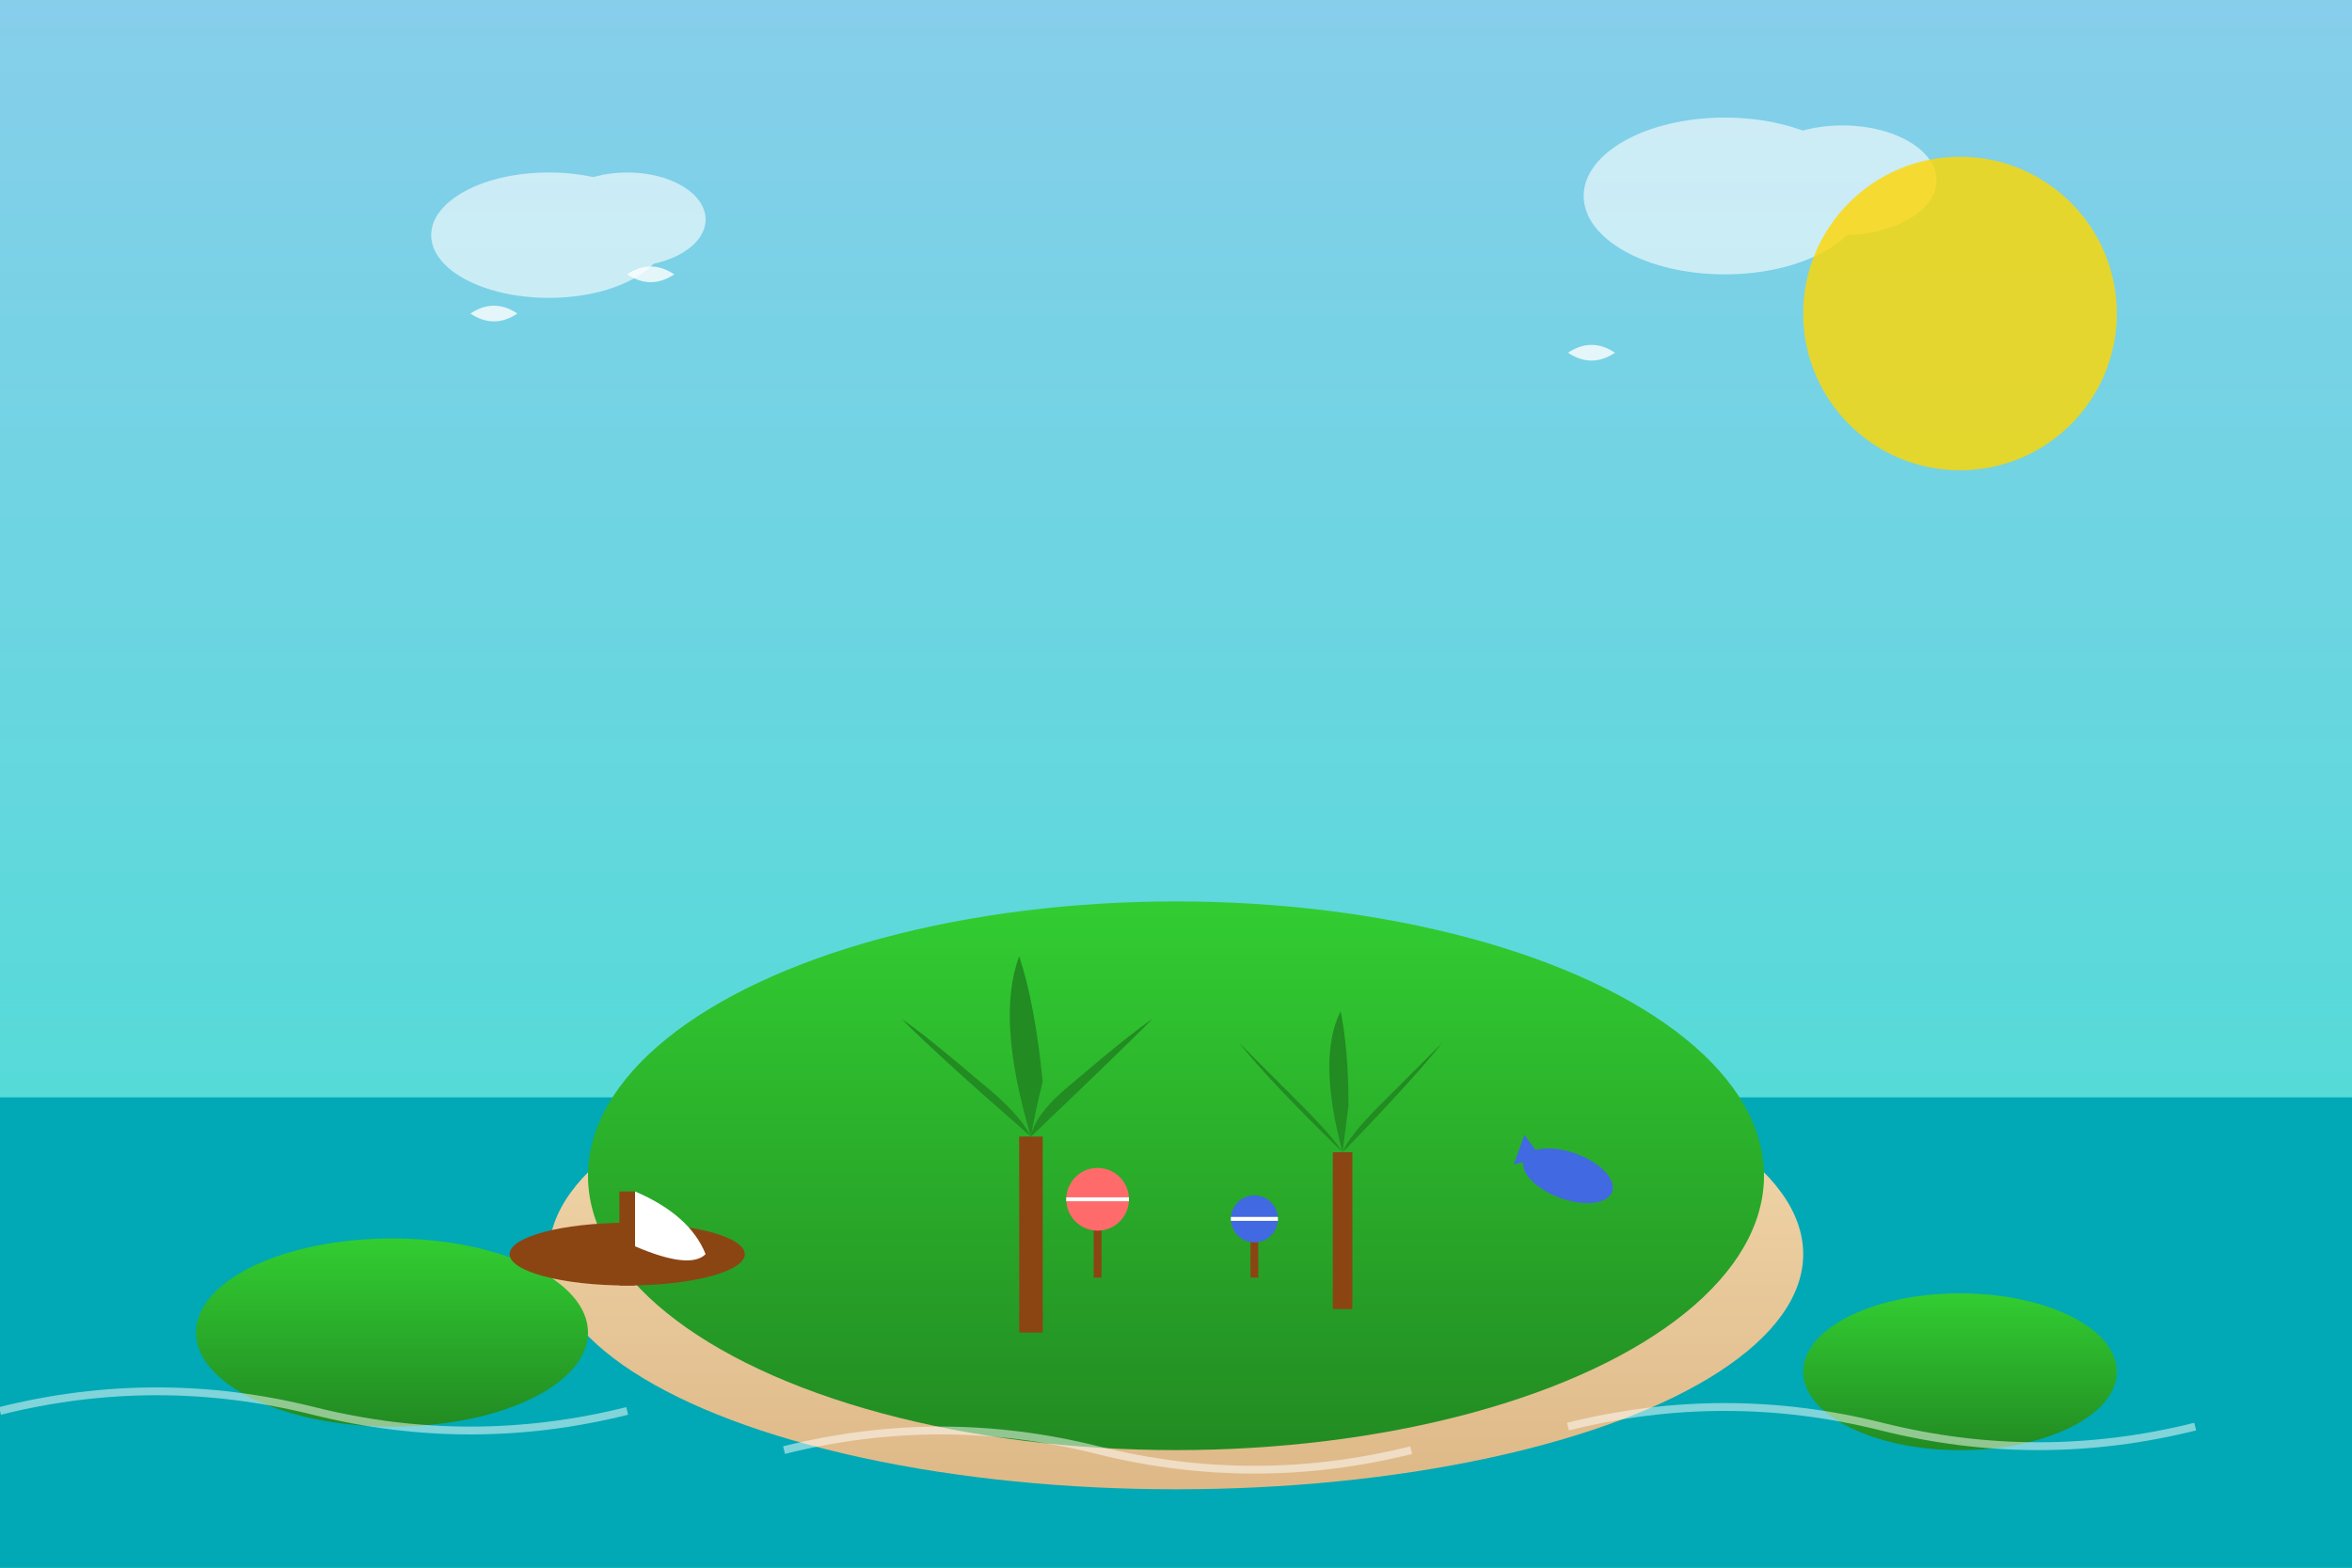 <svg width="300" height="200" viewBox="0 0 300 200" fill="none" xmlns="http://www.w3.org/2000/svg">
  <rect x="0" y="0" width="300" height="200" fill="#333333" stroke="none"/>
  <defs>
    <linearGradient id="skyGrad" x1="0%" y1="0%" x2="0%" y2="100%">
      <stop offset="0%" style="stop-color:#87CEEB;stop-opacity:1" />
      <stop offset="100%" style="stop-color:#40E0D0;stop-opacity:1" />
    </linearGradient>
    <linearGradient id="islandGrad" x1="0%" y1="0%" x2="0%" y2="100%">
      <stop offset="0%" style="stop-color:#32CD32;stop-opacity:1" />
      <stop offset="100%" style="stop-color:#228B22;stop-opacity:1" />
    </linearGradient>
    <linearGradient id="beachGrad" x1="0%" y1="0%" x2="0%" y2="100%">
      <stop offset="0%" style="stop-color:#F5DEB3;stop-opacity:1" />
      <stop offset="100%" style="stop-color:#DEB887;stop-opacity:1" />
    </linearGradient>
  </defs>
  
  <!-- Background -->
  <rect width="300" height="200" fill="url(#skyGrad)"/>
  
  <!-- Water -->
  <rect x="0" y="140" width="300" height="60" fill="#00a9b5"/>
  
  <!-- Main island -->
  <ellipse cx="150" cy="160" rx="80" ry="30" fill="url(#beachGrad)"/>
  <ellipse cx="150" cy="150" rx="75" ry="35" fill="url(#islandGrad)"/>
  
  <!-- Secondary islands -->
  <ellipse cx="50" cy="170" rx="25" ry="12" fill="url(#islandGrad)"/>
  <ellipse cx="250" cy="175" rx="20" ry="10" fill="url(#islandGrad)"/>
  
  <!-- Palm trees -->
  <g transform="translate(130, 130)">
    <rect x="0" y="15" width="3" height="25" fill="#8B4513"/>
    <path d="M1.5 15 Q-10 5 -15 0 Q-12 2 -5 8 Q0 12 1.5 15" fill="#228B22"/>
    <path d="M1.5 15 Q12 5 17 0 Q14 2 7 8 Q2 12 1.5 15" fill="#228B22"/>
    <path d="M1.5 15 Q-3 0 0 -8 Q2 -2 3 8 Q2 12 1.5 15" fill="#228B22"/>
  </g>
  
  <g transform="translate(170, 135)">
    <rect x="0" y="12" width="2.5" height="20" fill="#8B4513"/>
    <path d="M1.25 12 Q-8 3 -12 -2 Q-10 0 -4 6 Q0 10 1.25 12" fill="#228B22"/>
    <path d="M1.25 12 Q10 3 14 -2 Q12 0 6 6 Q2 10 1.25 12" fill="#228B22"/>
    <path d="M1.25 12 Q-2 0 1 -6 Q2 -1 2 6 Q1.5 10 1.25 12" fill="#228B22"/>
  </g>
  
  <!-- Boat -->
  <g transform="translate(80, 160)">
    <ellipse rx="15" ry="4" fill="#8B4513"/>
    <rect x="-1" y="-8" width="2" height="12" fill="#8B4513"/>
    <path d="M1 -8 Q8 -5 10 0 Q8 2 1 -1" fill="white"/>
  </g>
  
  <!-- Birds -->
  <g fill="white" opacity="0.8">
    <path d="M60 40 Q63 38 66 40 Q63 42 60 40"/>
    <path d="M80 35 Q83 33 86 35 Q83 37 80 35"/>
    <path d="M200 45 Q203 43 206 45 Q203 47 200 45"/>
  </g>
  
  <!-- Clouds -->
  <g fill="white" opacity="0.6">
    <ellipse cx="70" cy="30" rx="15" ry="8"/>
    <ellipse cx="80" cy="28" rx="10" ry="6"/>
    <ellipse cx="220" cy="25" rx="18" ry="10"/>
    <ellipse cx="235" cy="23" rx="12" ry="7"/>
  </g>
  
  <!-- Sun -->
  <circle cx="250" cy="40" r="20" fill="#FFD700" opacity="0.8"/>
  
  <!-- Water waves -->
  <g stroke="white" stroke-width="1" fill="none" opacity="0.5">
    <path d="M0 180 Q20 175 40 180 Q60 185 80 180"/>
    <path d="M100 185 Q120 180 140 185 Q160 190 180 185"/>
    <path d="M200 182 Q220 177 240 182 Q260 187 280 182"/>
  </g>
  
  <!-- Fish jumping -->
  <g transform="translate(200, 150)">
    <ellipse rx="6" ry="3" fill="#4169E1" transform="rotate(20)"/>
    <path d="M-4 -1 L-7 -3 L-7 1 Z" fill="#4169E1" transform="rotate(20)"/>
  </g>
  
  <!-- Beach umbrellas -->
  <g transform="translate(140, 155)">
    <line x1="0" y1="0" x2="0" y2="8" stroke="#8B4513" stroke-width="1"/>
    <circle cx="0" cy="-2" r="4" fill="#FF6B6B"/>
    <path d="M-4 -2 L4 -2" stroke="white" stroke-width="0.5"/>
  </g>
  
  <g transform="translate(160, 157)">
    <line x1="0" y1="0" x2="0" y2="6" stroke="#8B4513" stroke-width="1"/>
    <circle cx="0" cy="-1.5" r="3" fill="#4169E1"/>
    <path d="M-3 -1.5 L3 -1.5" stroke="white" stroke-width="0.5"/>
  </g>
</svg>
